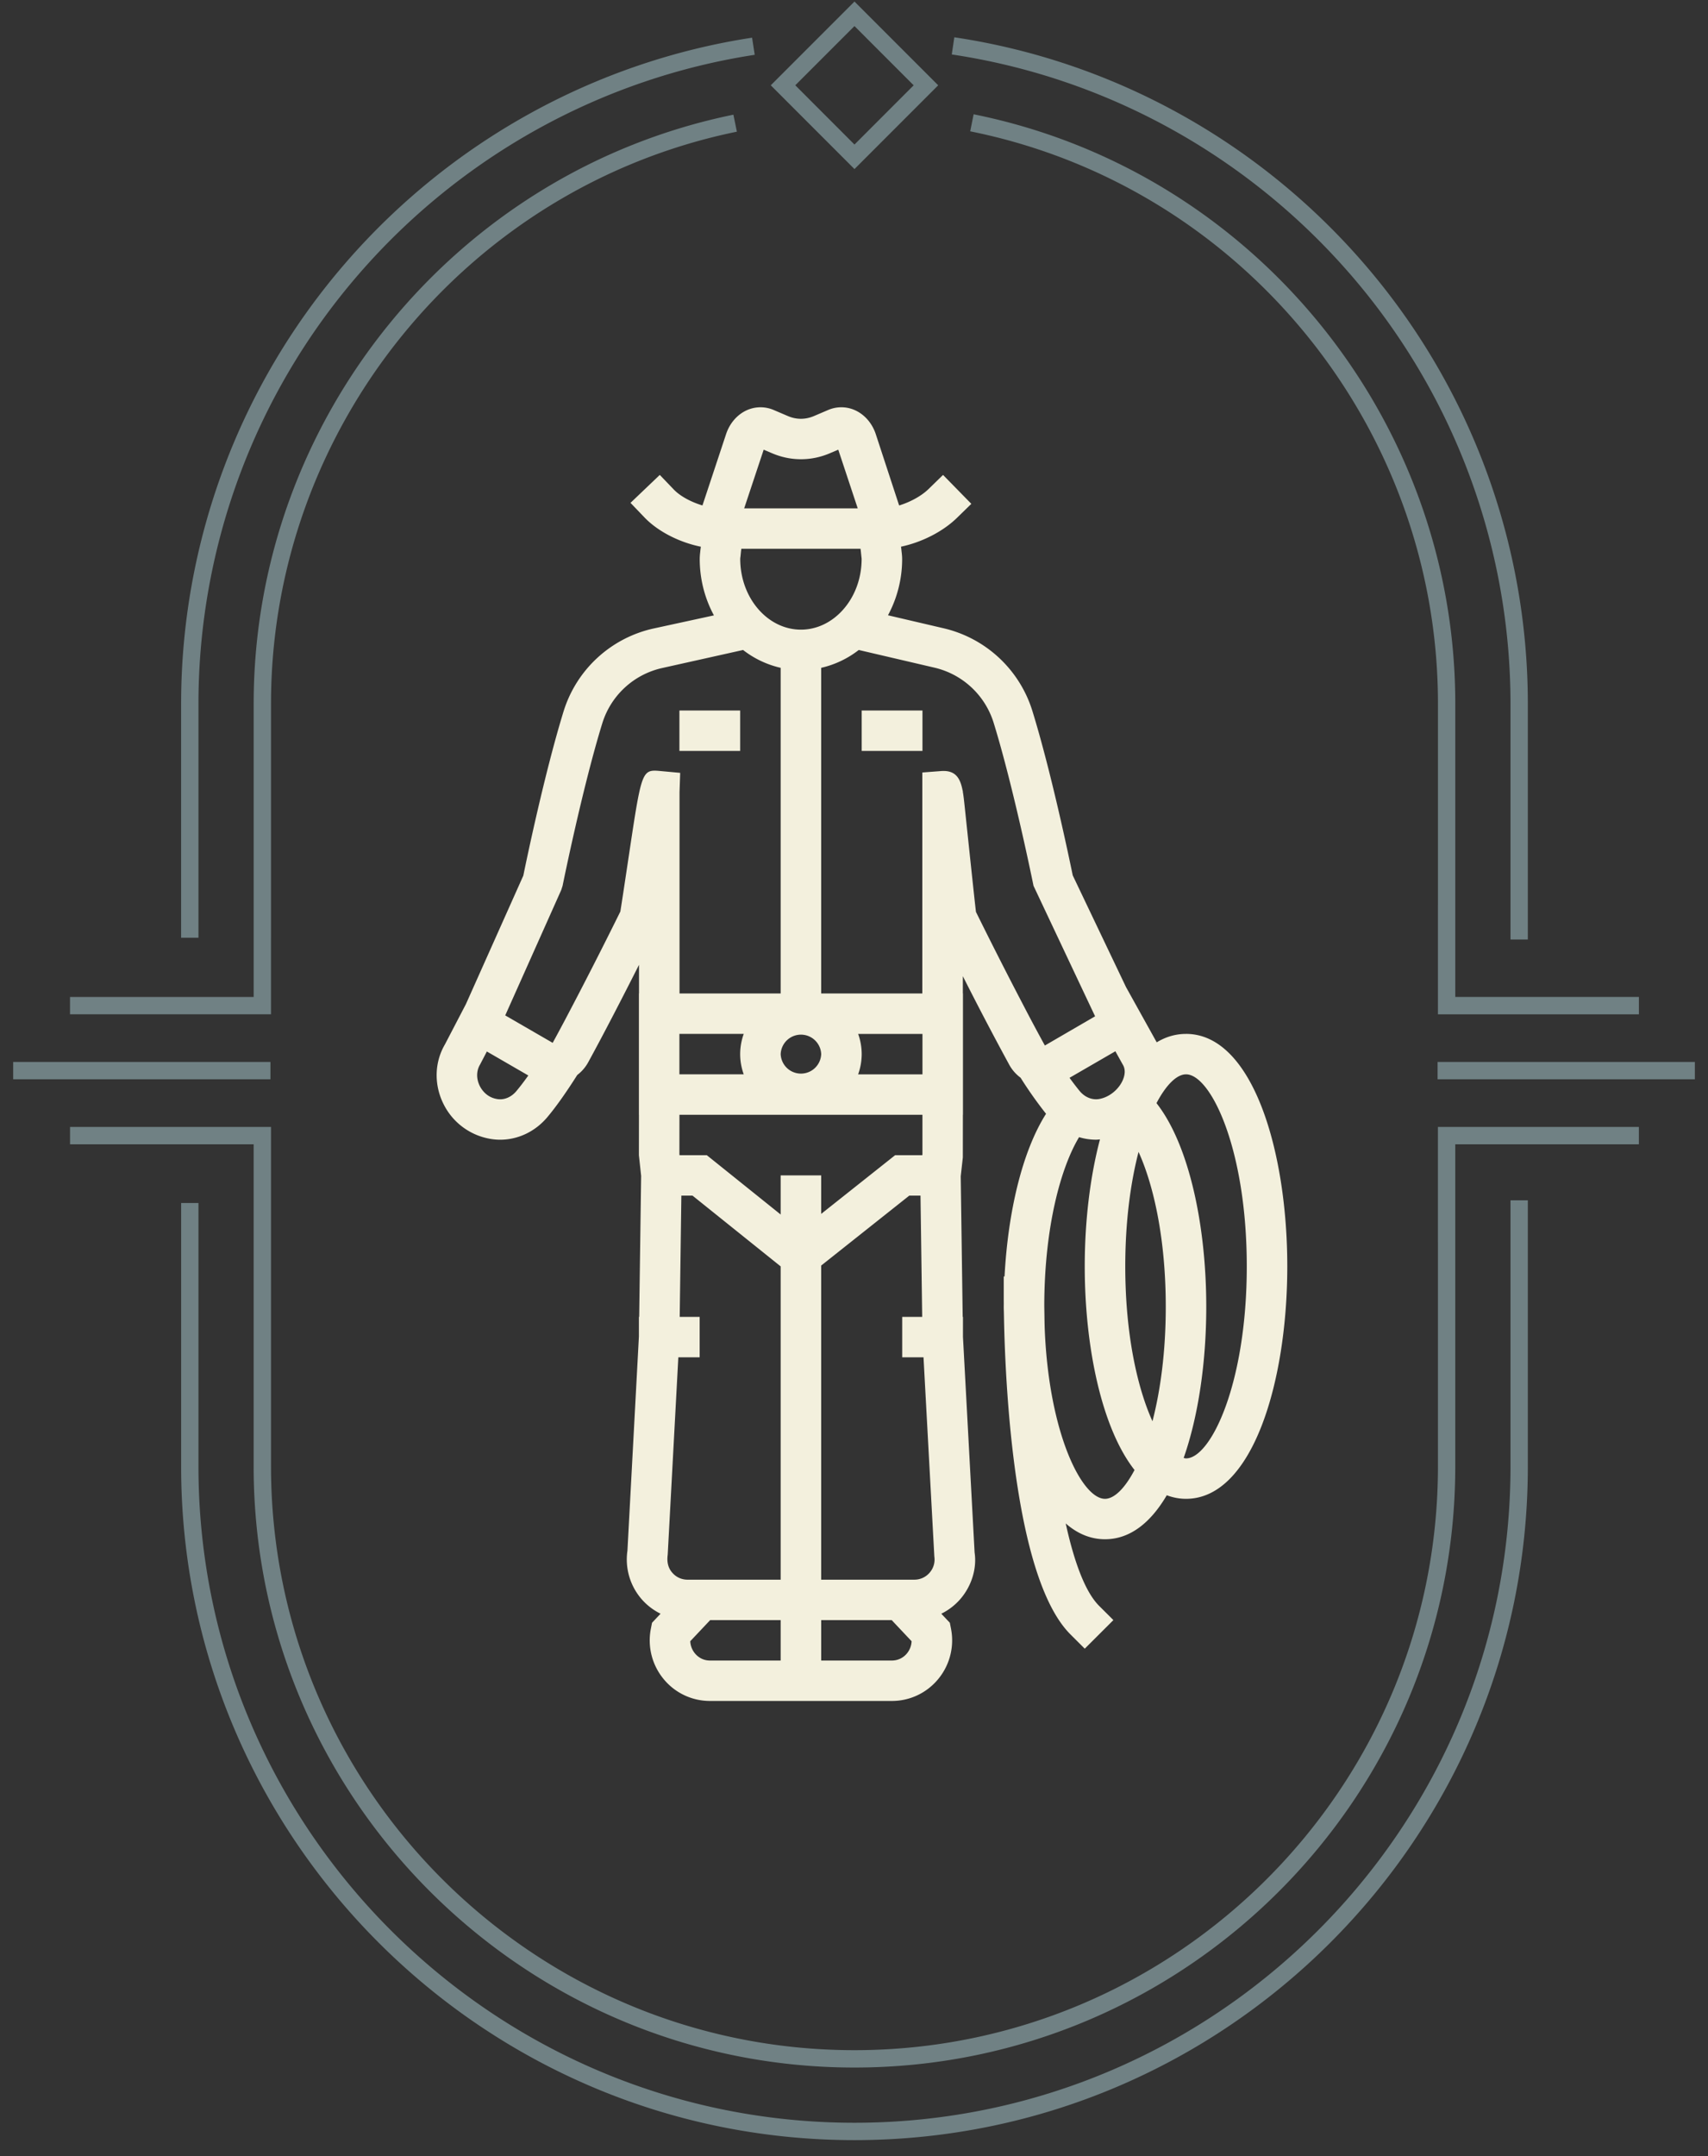 <svg xmlns="http://www.w3.org/2000/svg" width="107" height="135" fill="none"><rect width="100%" height="100%" fill="#333333" stroke="none"/><g clip-path="url(#a)"><path fill="#708184" d="M12.433 44.055a41.057 41.057 0 0 1 10.034-26.88C28.872 9.784 37.684 4.903 47.28 3.432l-.165-1.073c-9.85 1.509-18.895 6.518-25.469 14.105a42.145 42.145 0 0 0-10.3 27.591v14.657h1.087V44.055ZM58.775 5.341 53.53.097l-5.244 5.244 5.244 5.245 5.245-5.245ZM53.53 1.633l3.708 3.708L53.53 9.05 49.822 5.34l3.708-3.708ZM90.081 56.66v6.849h12.591V62.42H91.168V44.054c0-17.862-12.69-33.38-30.174-36.898l-.214 1.066c16.98 3.415 29.303 18.486 29.303 35.833v12.604h-.002Zm-5.537-39.541a41.052 41.052 0 0 1 10.083 26.937v14.769h1.086v-14.77a42.138 42.138 0 0 0-10.35-27.65C78.755 8.808 69.671 3.81 59.785 2.335l-.16 1.075c9.63 1.438 18.48 6.306 24.918 13.709ZM16.978 58.712V44.055c0-17.289 12.274-32.349 29.185-35.81l-.218-1.064c-17.414 3.564-30.053 19.071-30.053 36.874v18.367H4.386v1.086h12.59V58.71ZM90.06 66.49v1.086h16.117v-1.086H90.06Zm-73.118 0H.825v1.086h16.117v-1.086Zm73.139 11.28h.001v14.043c0 20.155-16.397 36.552-36.552 36.552s-36.552-16.397-36.552-36.552V70.56H4.388v1.087H15.89v20.167c0 20.754 16.885 37.639 37.639 37.639s37.638-16.885 37.638-37.639V71.647h11.503V70.56h-12.59v7.21Zm4.546 14.043c0 22.661-18.436 41.097-41.097 41.097-22.66 0-41.097-18.436-41.097-41.097V75.323h-1.086v16.491c0 23.26 18.923 42.183 42.183 42.183s42.183-18.923 42.183-42.183v-16.66h-1.086v16.66Z"/><path fill="#F3F0DD" d="M74.3 64.735c-.663 0-1.274.186-1.836.527l-1.924-3.46-3.337-6.993c-.207-1.007-1.345-6.474-2.534-10.315a7.638 7.638 0 0 0-5.544-5.154l-3.496-.816a7.422 7.422 0 0 0 .887-3.53 3.63 3.63 0 0 0-.033-.436l-.012-.115c-.005-.073-.018-.143-.025-.215 1.283-.269 2.608-.932 3.497-1.797l.908-.885-1.773-1.81-.907.883c-.454.442-1.153.818-1.843 1.029l-1.465-4.47c-.225-.678-.698-1.222-1.296-1.492a2.087 2.087 0 0 0-1.69-.014l-.891.38c-.531.225-1.091.227-1.623 0l-.89-.38a2.091 2.091 0 0 0-1.69.014c-.598.27-1.07.814-1.296 1.493l-1.481 4.468c-.703-.209-1.392-.576-1.796-.997l-.877-.915-1.834 1.75.877.915c.849.883 2.19 1.56 3.529 1.83-.013.109-.03.216-.038.327a3.626 3.626 0 0 0-.032.436c0 1.292.328 2.499.89 3.537l-3.798.825a7.622 7.622 0 0 0-5.617 5.172c-1.191 3.86-2.33 9.336-2.526 10.297l-3.595 8.043-1.312 2.518c-.647 1.102-.696 2.466-.13 3.662a4.023 4.023 0 0 0 3.055 2.273c.178.027.356.04.533.04 1.115 0 2.19-.506 2.952-1.41.545-.648 1.173-1.534 1.877-2.644a2.5 2.5 0 0 0 .681-.788c1.024-1.867 2.265-4.283 3.187-6.11v1.795h-.007v7.594h.003l-.003 2.53.14 1.298-.122 8.828h-.018v1.233l-.718 13.403a3.79 3.79 0 0 0 .885 3.034c.335.387.742.693 1.19.915l-.535.566-.07.358a3.8 3.8 0 0 0 .796 3.166 3.748 3.748 0 0 0 2.9 1.372h11.404c1.125 0 2.181-.5 2.9-1.372a3.799 3.799 0 0 0 .797-3.166l-.07-.358-.535-.566a3.802 3.802 0 0 0 1.19-.915c.723-.836 1.045-1.941.896-2.919l-.729-13.502v-1.249h-.017l-.123-8.8.132-1.185.003-2.671h.005v-7.594h-.007v-1.082a201.774 201.774 0 0 0 2.915 5.56c.177.319.418.586.702.798a25.666 25.666 0 0 0 1.595 2.257c-1.51 2.379-2.388 6.195-2.6 10.185h-.05v1.266c0 .098 0 .246.002.426l-.002.207c0 .149.008.297.01.446.006.332.014.716.027 1.16.144 4.843.839 15.612 4.141 18.906l.897.895 1.794-1.79-.897-.894c-.883-.882-1.57-2.789-2.09-5.157.723.632 1.544.989 2.462.989 1.579 0 2.87-1.053 3.869-2.754.382.143.783.223 1.206.223 4.165 0 6.344-7.323 6.344-14.555 0-7.233-2.179-14.555-6.344-14.555v.001Zm-2.102 24.252c-.942-2.074-1.704-5.432-1.704-9.697 0-2.821.334-5.245.832-7.166.943 2.073 1.705 5.432 1.705 9.697 0 2.82-.335 5.245-.833 7.166Zm-14.343-4.002.678 12.472c.054.37-.05.729-.295 1.011a1.252 1.252 0 0 1-.96.439h-5.834V79.239l5.519-4.379h.703l.106 7.594H56.52v2.53h1.336-.001Zm-6.41 18.984v-2.531h4.416l1.247 1.322a1.274 1.274 0 0 1-.29.761 1.207 1.207 0 0 1-.94.448h-4.434Zm-2.538 0h-4.433c-.497 0-.802-.281-.94-.448a1.28 1.28 0 0 1-.291-.762l1.247-1.321h4.416v2.531Zm-5.833-5.062c-.375 0-.716-.156-.96-.439-.245-.282-.35-.642-.284-1.127l.665-12.356h1.336v-2.531h-1.25l.104-7.594h.698l5.523 4.431v19.616h-5.832Zm14.714-26.648-.008.07h-1.704l-4.632 3.675v-2.41h-2.538v2.449l-4.627-3.714H42.57l-.008-.07.003-2.462h15.222v2.462Zm-26.62-3.442c-.7-.102-1.021-.63-1.126-.852-.21-.442-.198-.932.031-1.31l.427-.819 2.597 1.502c-.27.38-.522.709-.753.984-.313.371-.75.56-1.176.495ZM42.57 49.592l.041-1.202-1.194-.11c-.772-.072-1.05-.096-1.358 1.268l-.026.122c-.169.785-.35 1.99-.627 3.832-.234 1.562-.463 3.085-.543 3.57a280.454 280.454 0 0 1-3.5 6.85c-.256.482-.506.947-.74 1.373l-.143-.083-2.807-1.623-.022-.013.64-1.431.52-1.163 2.347-5.253.086-.266c.012-.061 1.246-6.158 2.492-10.19a5.08 5.08 0 0 1 3.745-3.446l5.07-1.13a6.03 6.03 0 0 0 2.355 1.117v20.39H42.57V49.594Zm5.271-21.437.448.191.076.032c1.168.5 2.454.5 3.621.002l.078-.034.45-.192.143.431.642 1.935.434 1.309H46.62l.436-1.311.643-1.932.143-.43Zm1.066 37.846a1.27 1.27 0 0 1 2.538 0 1.27 1.27 0 0 1-2.538 0Zm-2.315-1.266a3.76 3.76 0 0 0-.223 1.266c0 .444.081.869.223 1.265h-4.03v-2.531h4.03Zm7.39 1.266c0-.445-.081-.87-.222-1.266h4.029v2.531h-4.03a3.76 3.76 0 0 0 .223-1.265Zm-7.595-31.135.024-.24c.007-.09.02-.177.03-.266h7.469c.01.089.023.176.03.265l.025.24c.005.043.012.085.013.128 0 1.253-.45 2.385-1.172 3.191-.684.765-1.61 1.239-2.63 1.239-1.032 0-1.967-.483-2.653-1.262-.708-.804-1.15-1.927-1.15-3.168 0-.043.008-.085.013-.127ZM57.78 48.367v13.837h-6.336v-20.39a6.022 6.022 0 0 0 2.354-1.117l4.75 1.108a5.093 5.093 0 0 1 3.696 3.436c1.248 4.032 2.49 10.16 2.502 10.221l2.645 5.605.543 1.15.543 1.148.127.268-2.994 1.74-.153.089a119.838 119.838 0 0 1-1.337-2.503 277.494 277.494 0 0 1-2.98-5.863c-.074-.62-.299-2.749-.469-4.35l-.246-2.33c-.032-.3-.063-.586-.108-.845v-.067h-.012c-.145-.774-.437-1.292-1.344-1.227l-1.18.09Zm9.222 19.117 2.872-1.662.44.792.023.04c.166.274.138.573.059.82-.024.073-.051.143-.08.205-.281.59-.882 1.048-1.496 1.138-.422.059-.862-.124-1.175-.495a18.527 18.527 0 0 1-.643-.838Zm2.222 26.36c-1.444 0-3.495-4.06-3.772-10.54-.014-.326-.018-.666-.023-1.003-.004-.206-.008-.411-.009-.609.018-4.904 1.042-8.603 2.18-10.492a3.7 3.7 0 0 0 1.053.159c.085 0 .17-.012.256-.018-.631 2.384-.954 5.171-.954 7.948 0 5.047 1.062 10.134 3.119 12.75-.614 1.166-1.279 1.805-1.85 1.805Zm5.076-2.531c-.048 0-.099-.018-.148-.027.938-2.666 1.416-6.076 1.416-9.466 0-5.046-1.062-10.133-3.118-12.75.614-1.166 1.279-1.804 1.85-1.804 1.551 0 3.806 4.683 3.806 12.023s-2.255 12.024-3.806 12.024ZM42.563 44.485h3.806v2.531h-3.806v-2.53Zm11.42 0h3.806v2.531h-3.807v-2.53Z"/></g><defs><clipPath id="a"><path fill="#fff" d="M.825.12h105.352v133.9H.825z"/></clipPath></defs></svg>